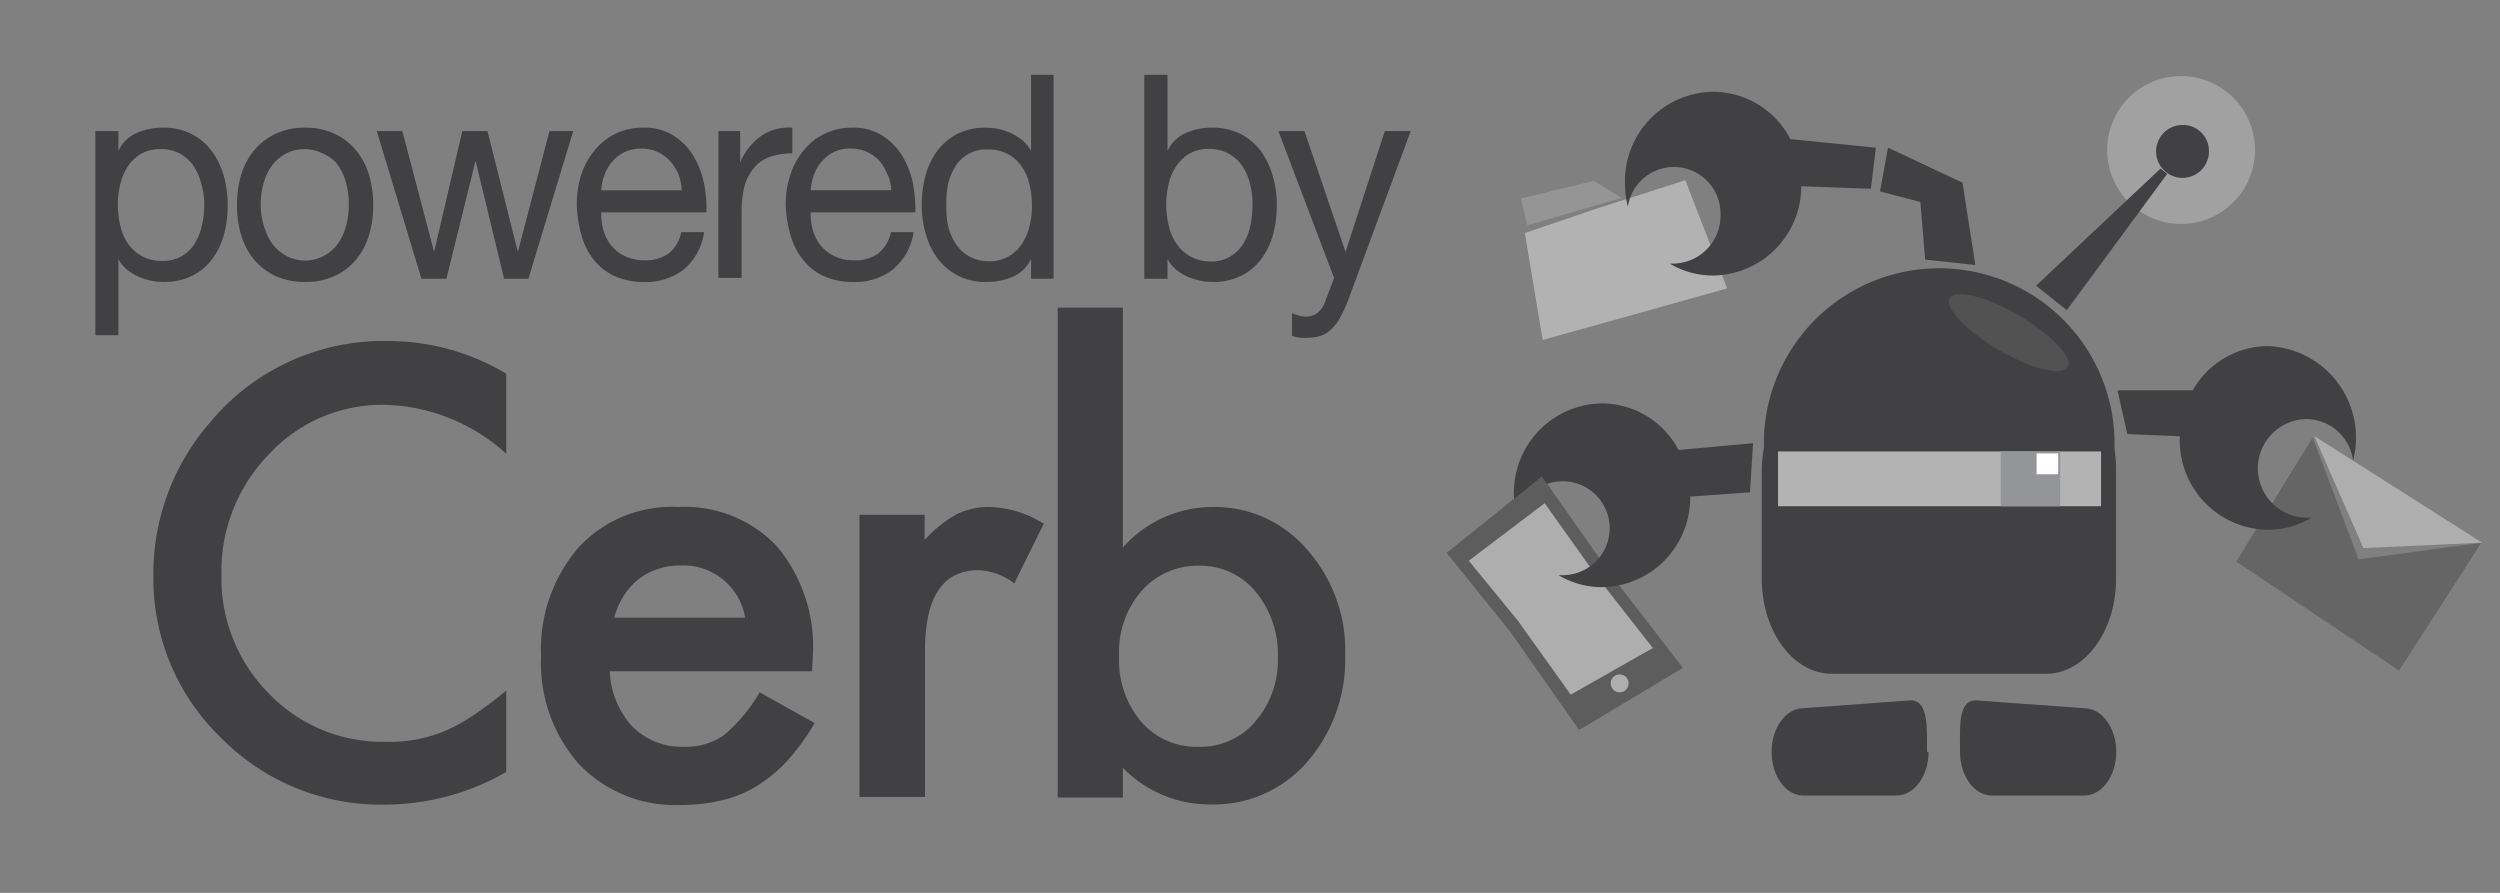 <svg xmlns="http://www.w3.org/2000/svg" viewBox="0 0 140 50"><rect x="0" y="0" width="140" height="50" fill="#808080" stroke="none"/><defs><style>.a{fill:#dfdfdf;opacity:0.35;}.b{fill:#5d5d5d;}.c{fill:#aeaeae;}.d{fill:#b2b2b2;}.e{fill:#959595;}.f{fill:#656565;}.g{fill:#414042;}.h{fill:#b3b3b3;}.i{fill:#939598;}.j{fill:#525252;}.k{fill:#fff;}</style></defs><circle class="a" cx="122.14" cy="8.4" r="4.14"/><polygon class="b" points="86.35 26.68 90.2 32.16 94.24 37.4 88.43 40.88 84.56 35.36 81.01 30.96 86.35 26.68"/><polygon class="c" points="86.5 28.18 89.45 32.32 92.56 36.29 87.96 38.9 84.98 34.73 82.25 31.4 86.5 28.18"/><path class="c" d="M91.2,38.26a.5.5,0,1,1-.5-.49A.49.49,0,0,1,91.2,38.26Z"/><polygon class="d" points="85.39 13.05 86.39 19.04 96.72 16.15 94.38 10.09 89.39 11.69 85.39 13.05"/><polygon class="e" points="85.54 12.62 85.16 11.12 89.25 10.13 90.81 11.08 85.54 12.62"/><polygon class="f" points="138.95 30.4 132.08 31.32 129.51 24.5 125.23 31.45 134.35 37.55 138.95 30.4"/><polygon class="c" points="139 30.39 129.6 24.42 132.35 30.69 139 30.39"/><polygon class="g" points="105.73 8.27 105.28 10.72 107.54 11.31 107.81 14.54 110.62 14.84 109.9 10.23 105.73 8.27"/><path class="g" d="M118.41,25.14c0-.2,0-.4,0-.61a9.82,9.82,0,0,0-19.63,0c0,.18,0,.36,0,.55a7,7,0,0,0-.12,1.32v6c0,2.95,1.75,5.33,3.92,5.33h12c2.17,0,3.92-2.38,3.92-5.33v-6A7.38,7.38,0,0,0,118.41,25.14Z"/><path class="g" d="M98.17,24.82,94,25.2a4.87,4.87,0,0,0-4.29-2.61,5,5,0,0,0-4.93,5.14,5.58,5.58,0,0,0,.16,1.3,2.63,2.63,0,1,1,2.58,3.18h-.24a4.72,4.72,0,0,0,2.43.67,5,5,0,0,0,4.94-5.07L98,27.57Z"/><polyline class="b" points="86.98 27.59 86.33 26.68 81.08 30.98 82.1 31.47"/><path class="g" d="M127,19.38a4.88,4.88,0,0,0-4.21,2.48l-4.21,0,.55,2.45,2.94.12v.07A5,5,0,0,0,127,29.67a4.74,4.74,0,0,0,2.44-.68l-.24,0a2.76,2.76,0,0,1,0-5.52,2.65,2.65,0,0,1,2.57,2.33A5.13,5.13,0,0,0,127,19.38Z"/><path class="g" d="M105.05,8.27l-4.79-.48A4.89,4.89,0,0,0,96,5.14,5,5,0,0,0,91,10.28a5.43,5.43,0,0,0,.16,1.29,2.61,2.61,0,0,1,5.19.44,2.68,2.68,0,0,1-2.61,2.75h-.24a4.73,4.73,0,0,0,2.44.67,5,5,0,0,0,4.93-5l3.9.14Z"/><path class="g" d="M123.7,8.43A1.48,1.48,0,1,1,122.22,7,1.45,1.45,0,0,1,123.7,8.43Z"/><polyline class="g" points="120.99 9.44 114.02 16 115.74 17.37 121.36 9.74"/><rect class="h" x="99.57" y="25.28" width="18.09" height="3.07"/><rect class="i" x="112.04" y="25.28" width="3.33" height="3.07"/><path class="j" d="M115.81,20.53c-.28.56-2,.16-3.81-.89s-3.09-2.35-2.82-2.91,2-.16,3.81.89S116.08,20,115.81,20.53Z"/><rect class="k" x="114.05" y="25.39" width="1.21" height="1.17"/><path class="g" d="M108,42.1c0,1.36-.81,2.45-1.8,2.45H101c-1,0-1.79-1.09-1.79-2.45h0c0-1.35.8-2.44,1.79-2.44l6-.44c1,0,.91,1.53.91,2.88Z"/><path class="g" d="M109.76,42.1c0,1.36.8,2.45,1.79,2.45h5.16c1,0,1.8-1.09,1.8-2.45h0c0-1.35-.81-2.44-1.8-2.44l-6.07-.44c-1,0-.88,1.53-.88,2.88Z"/><path class="g" d="M28.35,20.93v4.48a10.49,10.49,0,0,0-6.78-2.74,8.64,8.64,0,0,0-6.51,2.77,9.37,9.37,0,0,0-2.66,6.75,9.16,9.16,0,0,0,2.66,6.65,8.81,8.81,0,0,0,6.52,2.7A8,8,0,0,0,25,40.9,10.05,10.05,0,0,0,26.59,40a20.9,20.9,0,0,0,1.76-1.33v4.56a13.71,13.71,0,0,1-6.82,1.83,12.57,12.57,0,0,1-9.16-3.75,12.39,12.39,0,0,1-3.78-9.11,12.9,12.9,0,0,1,3.16-8.53A12.61,12.61,0,0,1,21.83,19.1,12.8,12.8,0,0,1,28.35,20.93Z"/><path class="g" d="M45.47,37.59H34.15a4.8,4.8,0,0,0,1.27,3.1,3.88,3.88,0,0,0,2.87,1.13,3.72,3.72,0,0,0,2.25-.65,9.1,9.1,0,0,0,2-2.4l3.08,1.72a12.65,12.65,0,0,1-1.51,2.09A8.28,8.28,0,0,1,42.41,44a6.63,6.63,0,0,1-2,.82,9.79,9.79,0,0,1-2.29.26,7.46,7.46,0,0,1-5.68-2.27,8.54,8.54,0,0,1-2.14-6.06,8.74,8.74,0,0,1,2.08-6.07A7.12,7.12,0,0,1,38,28.39a7.1,7.1,0,0,1,5.52,2.22,8.75,8.75,0,0,1,2,6.12Zm-3.74-3a3.51,3.51,0,0,0-3.68-2.92,3.64,3.64,0,0,0-1.25.21,3.58,3.58,0,0,0-1.07.58,3.77,3.77,0,0,0-.81.92,4.14,4.14,0,0,0-.52,1.21Z"/><path class="g" d="M48.13,28.83h3.65v1.41a7,7,0,0,1,1.79-1.44,4.1,4.1,0,0,1,1.88-.41,6,6,0,0,1,3,.94L56.8,32.67a3.55,3.55,0,0,0-2-.74q-3,0-3,4.51v8.19H48.13Z"/><path class="g" d="M62.88,17.23V30.66a6.74,6.74,0,0,1,5-2.27,6.82,6.82,0,0,1,5.32,2.39,8.49,8.49,0,0,1,2.13,5.9,8.72,8.72,0,0,1-2.14,6,6.91,6.91,0,0,1-5.37,2.37A6.81,6.81,0,0,1,62.88,43v1.66H59.23V17.23Zm8.68,19.61a5.5,5.5,0,0,0-1.24-3.7,4,4,0,0,0-3.13-1.46,4.19,4.19,0,0,0-3.27,1.42,5.2,5.2,0,0,0-1.25,3.63,5.33,5.33,0,0,0,1.23,3.68,4.09,4.09,0,0,0,3.24,1.41,4,4,0,0,0,3.15-1.41A5.2,5.2,0,0,0,71.56,36.84Z"/><path class="g" d="M6.63,7.34V8.46h0a2,2,0,0,1,1-1,3.58,3.58,0,0,1,1.51-.31,3.44,3.44,0,0,1,1.58.35,3.26,3.26,0,0,1,1.13.95,4.5,4.5,0,0,1,.68,1.39,6,6,0,0,1,.22,1.66,6.07,6.07,0,0,1-.22,1.67,3.85,3.85,0,0,1-.67,1.36,3,3,0,0,1-1.12.92,3.42,3.42,0,0,1-1.57.34,3.93,3.93,0,0,1-.65-.06,4.77,4.77,0,0,1-.71-.21,3.18,3.18,0,0,1-.66-.39,2.1,2.1,0,0,1-.52-.62h0v4.26H5.34V7.34Zm4.64,2.94a3.18,3.18,0,0,0-.44-1,2.26,2.26,0,0,0-.76-.68A2.22,2.22,0,0,0,9,8.35a2.17,2.17,0,0,0-1.11.27,2.28,2.28,0,0,0-.74.71,3.31,3.31,0,0,0-.42,1,4.92,4.92,0,0,0-.13,1.14,5.08,5.08,0,0,0,.14,1.18,2.91,2.91,0,0,0,.43,1,2.32,2.32,0,0,0,.77.69,2.24,2.24,0,0,0,1.14.27,2,2,0,0,0,1.12-.28,2.07,2.07,0,0,0,.72-.72,3.19,3.19,0,0,0,.39-1,5.14,5.14,0,0,0,.13-1.18A4.28,4.28,0,0,0,11.27,10.28Z"/><path class="g" d="M13.51,9.78a3.92,3.92,0,0,1,.73-1.37,3.5,3.5,0,0,1,1.2-.92,3.76,3.76,0,0,1,1.64-.34,3.71,3.71,0,0,1,1.65.34,3.41,3.41,0,0,1,1.2.92,3.92,3.92,0,0,1,.73,1.37,5.89,5.89,0,0,1,.24,1.71,5.75,5.75,0,0,1-.24,1.69,3.92,3.92,0,0,1-.73,1.37,3.39,3.39,0,0,1-1.2.91,3.86,3.86,0,0,1-1.65.33,3.91,3.91,0,0,1-1.64-.33,3.48,3.48,0,0,1-1.2-.91,3.92,3.92,0,0,1-.73-1.37,5.75,5.75,0,0,1-.24-1.69A5.89,5.89,0,0,1,13.51,9.78Zm1.32,3a2.77,2.77,0,0,0,.52,1,2.47,2.47,0,0,0,.78.6,2.28,2.28,0,0,0,1.91,0,2.47,2.47,0,0,0,.78-.6,2.77,2.77,0,0,0,.52-1,4.19,4.19,0,0,0,.19-1.33,4.25,4.25,0,0,0-.19-1.34,2.77,2.77,0,0,0-.52-1A2.37,2.37,0,0,0,18,8.56a2.28,2.28,0,0,0-1.91,0,2.37,2.37,0,0,0-.78.61,2.77,2.77,0,0,0-.52,1,4.25,4.25,0,0,0-.19,1.34A4.19,4.19,0,0,0,14.83,12.82Z"/><path class="g" d="M28.23,15.61,26.63,9h0L25,15.61h-1.4L21.1,7.34h1.43l1.78,6.77h0l1.58-6.77h1.41L29,14.11h0l1.77-6.77H32.1l-2.51,8.27Z"/><path class="g" d="M38.29,15.09a3.45,3.45,0,0,1-2.22.7,3.88,3.88,0,0,1-1.63-.32,3.15,3.15,0,0,1-1.17-.9,3.78,3.78,0,0,1-.7-1.37,6.83,6.83,0,0,1-.27-1.75,5.26,5.26,0,0,1,.27-1.72,4.19,4.19,0,0,1,.77-1.36,3.41,3.41,0,0,1,1.17-.9A3.48,3.48,0,0,1,36,7.15a3,3,0,0,1,1.74.46,3.42,3.42,0,0,1,1.11,1.16,4.8,4.8,0,0,1,.58,1.53,6.78,6.78,0,0,1,.13,1.59H33.67a3.51,3.51,0,0,0,.12,1,2.42,2.42,0,0,0,.44.86,2.14,2.14,0,0,0,.78.6,2.53,2.53,0,0,0,1.11.23,2.2,2.2,0,0,0,1.34-.4A2,2,0,0,0,38.15,13h1.28A3.33,3.33,0,0,1,38.29,15.09ZM38,9.77A2.67,2.67,0,0,0,37.51,9a2.35,2.35,0,0,0-.7-.5,2.18,2.18,0,0,0-.89-.18,2.21,2.21,0,0,0-.91.18,2.34,2.34,0,0,0-.69.51,2.41,2.41,0,0,0-.45.74,2.8,2.8,0,0,0-.2.91h4.51A3.15,3.15,0,0,0,38,9.77Z"/><path class="g" d="M41.45,7.34V9.09h0A3.54,3.54,0,0,1,42.64,7.6a2.78,2.78,0,0,1,1.73-.45V8.59a3.64,3.64,0,0,0-1.32.22,2,2,0,0,0-.88.66,2.68,2.68,0,0,0-.49,1,6,6,0,0,0-.15,1.41v3.68h-1.3V7.34Z"/><path class="g" d="M50,15.09a3.41,3.41,0,0,1-2.22.7,3.92,3.92,0,0,1-1.63-.32,3.11,3.11,0,0,1-1.16-.9,3.8,3.8,0,0,1-.71-1.37A6.83,6.83,0,0,1,44,11.45a5.26,5.26,0,0,1,.28-1.72,4,4,0,0,1,.77-1.36,3.31,3.31,0,0,1,1.17-.9,3.45,3.45,0,0,1,1.48-.32,3,3,0,0,1,1.74.46,3.52,3.52,0,0,1,1.11,1.16,4.8,4.8,0,0,1,.58,1.53,8.05,8.05,0,0,1,.13,1.59H45.4a3.51,3.51,0,0,0,.12,1,2.59,2.59,0,0,0,.44.86,2.33,2.33,0,0,0,.78.6,2.53,2.53,0,0,0,1.11.23,2.21,2.21,0,0,0,1.35-.4A2.07,2.07,0,0,0,49.89,13h1.27A3.33,3.33,0,0,1,50,15.09Zm-.31-5.32A2.46,2.46,0,0,0,49.24,9a2.35,2.35,0,0,0-.7-.5,2.14,2.14,0,0,0-.89-.18A2,2,0,0,0,46.06,9a2.25,2.25,0,0,0-.46.74,3.08,3.08,0,0,0-.2.91h4.52A2.87,2.87,0,0,0,49.71,9.77Z"/><path class="g" d="M57.74,15.61V14.49h0a2,2,0,0,1-1,1,3.72,3.72,0,0,1-1.5.3,3.45,3.45,0,0,1-1.59-.35,3.36,3.36,0,0,1-1.13-.95,4.07,4.07,0,0,1-.67-1.37,5.67,5.67,0,0,1-.23-1.67,6,6,0,0,1,.22-1.66,4.07,4.07,0,0,1,.67-1.37,3.27,3.27,0,0,1,1.12-.93,3.44,3.44,0,0,1,1.58-.34,3.83,3.83,0,0,1,.65.06,4,4,0,0,1,.7.22,3.23,3.23,0,0,1,.66.4,2.1,2.1,0,0,1,.52.62h0V4.19H59V15.61ZM53.1,12.68a3.12,3.12,0,0,0,.44,1,2.19,2.19,0,0,0,.76.69,2.22,2.22,0,0,0,1.09.26,2.08,2.08,0,0,0,1.11-.28,2.18,2.18,0,0,0,.74-.71,3.11,3.11,0,0,0,.42-1,4.78,4.78,0,0,0,.13-1.13,5.08,5.08,0,0,0-.14-1.18,2.91,2.91,0,0,0-.43-1,2.26,2.26,0,0,0-.77-.7,2.34,2.34,0,0,0-1.14-.26,2,2,0,0,0-1.84,1,3.24,3.24,0,0,0-.39,1A5.69,5.69,0,0,0,53,11.55,4.32,4.32,0,0,0,53.1,12.68Z"/><path class="g" d="M65.38,4.19V8.46h0a2,2,0,0,1,1-1,3.53,3.53,0,0,1,1.5-.31,3.45,3.45,0,0,1,1.59.35,3.36,3.36,0,0,1,1.13.95,4.48,4.48,0,0,1,.67,1.39,5.64,5.64,0,0,1,.23,1.66,6.07,6.07,0,0,1-.22,1.67,4,4,0,0,1-.67,1.36,3.13,3.13,0,0,1-1.12.92,3.44,3.44,0,0,1-1.58.34,3.91,3.91,0,0,1-.64-.06,4.44,4.44,0,0,1-.71-.21,3.18,3.18,0,0,1-.66-.39,2.1,2.1,0,0,1-.52-.62h0v1.1h-1.3V4.19ZM70,10.28a3.18,3.18,0,0,0-.44-1,2.26,2.26,0,0,0-.76-.68,2.22,2.22,0,0,0-1.09-.26,2.12,2.12,0,0,0-1.11.27,2.28,2.28,0,0,0-.74.71,2.87,2.87,0,0,0-.42,1,4.92,4.92,0,0,0-.13,1.14,5.08,5.08,0,0,0,.14,1.18,2.91,2.91,0,0,0,.43,1,2.24,2.24,0,0,0,1.91,1,2,2,0,0,0,1.11-.28,2.18,2.18,0,0,0,.73-.72,3.19,3.19,0,0,0,.39-1,5.76,5.76,0,0,0,.12-1.18A4.73,4.73,0,0,0,70,10.28Z"/><path class="g" d="M75.53,16.72a8.52,8.52,0,0,1-.45,1,2.65,2.65,0,0,1-.49.68,1.52,1.52,0,0,1-.59.39,2.19,2.19,0,0,1-.75.12,2.38,2.38,0,0,1-.46,0,1.67,1.67,0,0,1-.44-.11V17.53a1.77,1.77,0,0,0,.39.14,1.48,1.48,0,0,0,.37.06,1.08,1.08,0,0,0,.66-.2,1.35,1.35,0,0,0,.41-.57l.53-1.39L71.59,7.34h1.46l2.3,6.77h0l2.2-6.77H79Z"/></svg>